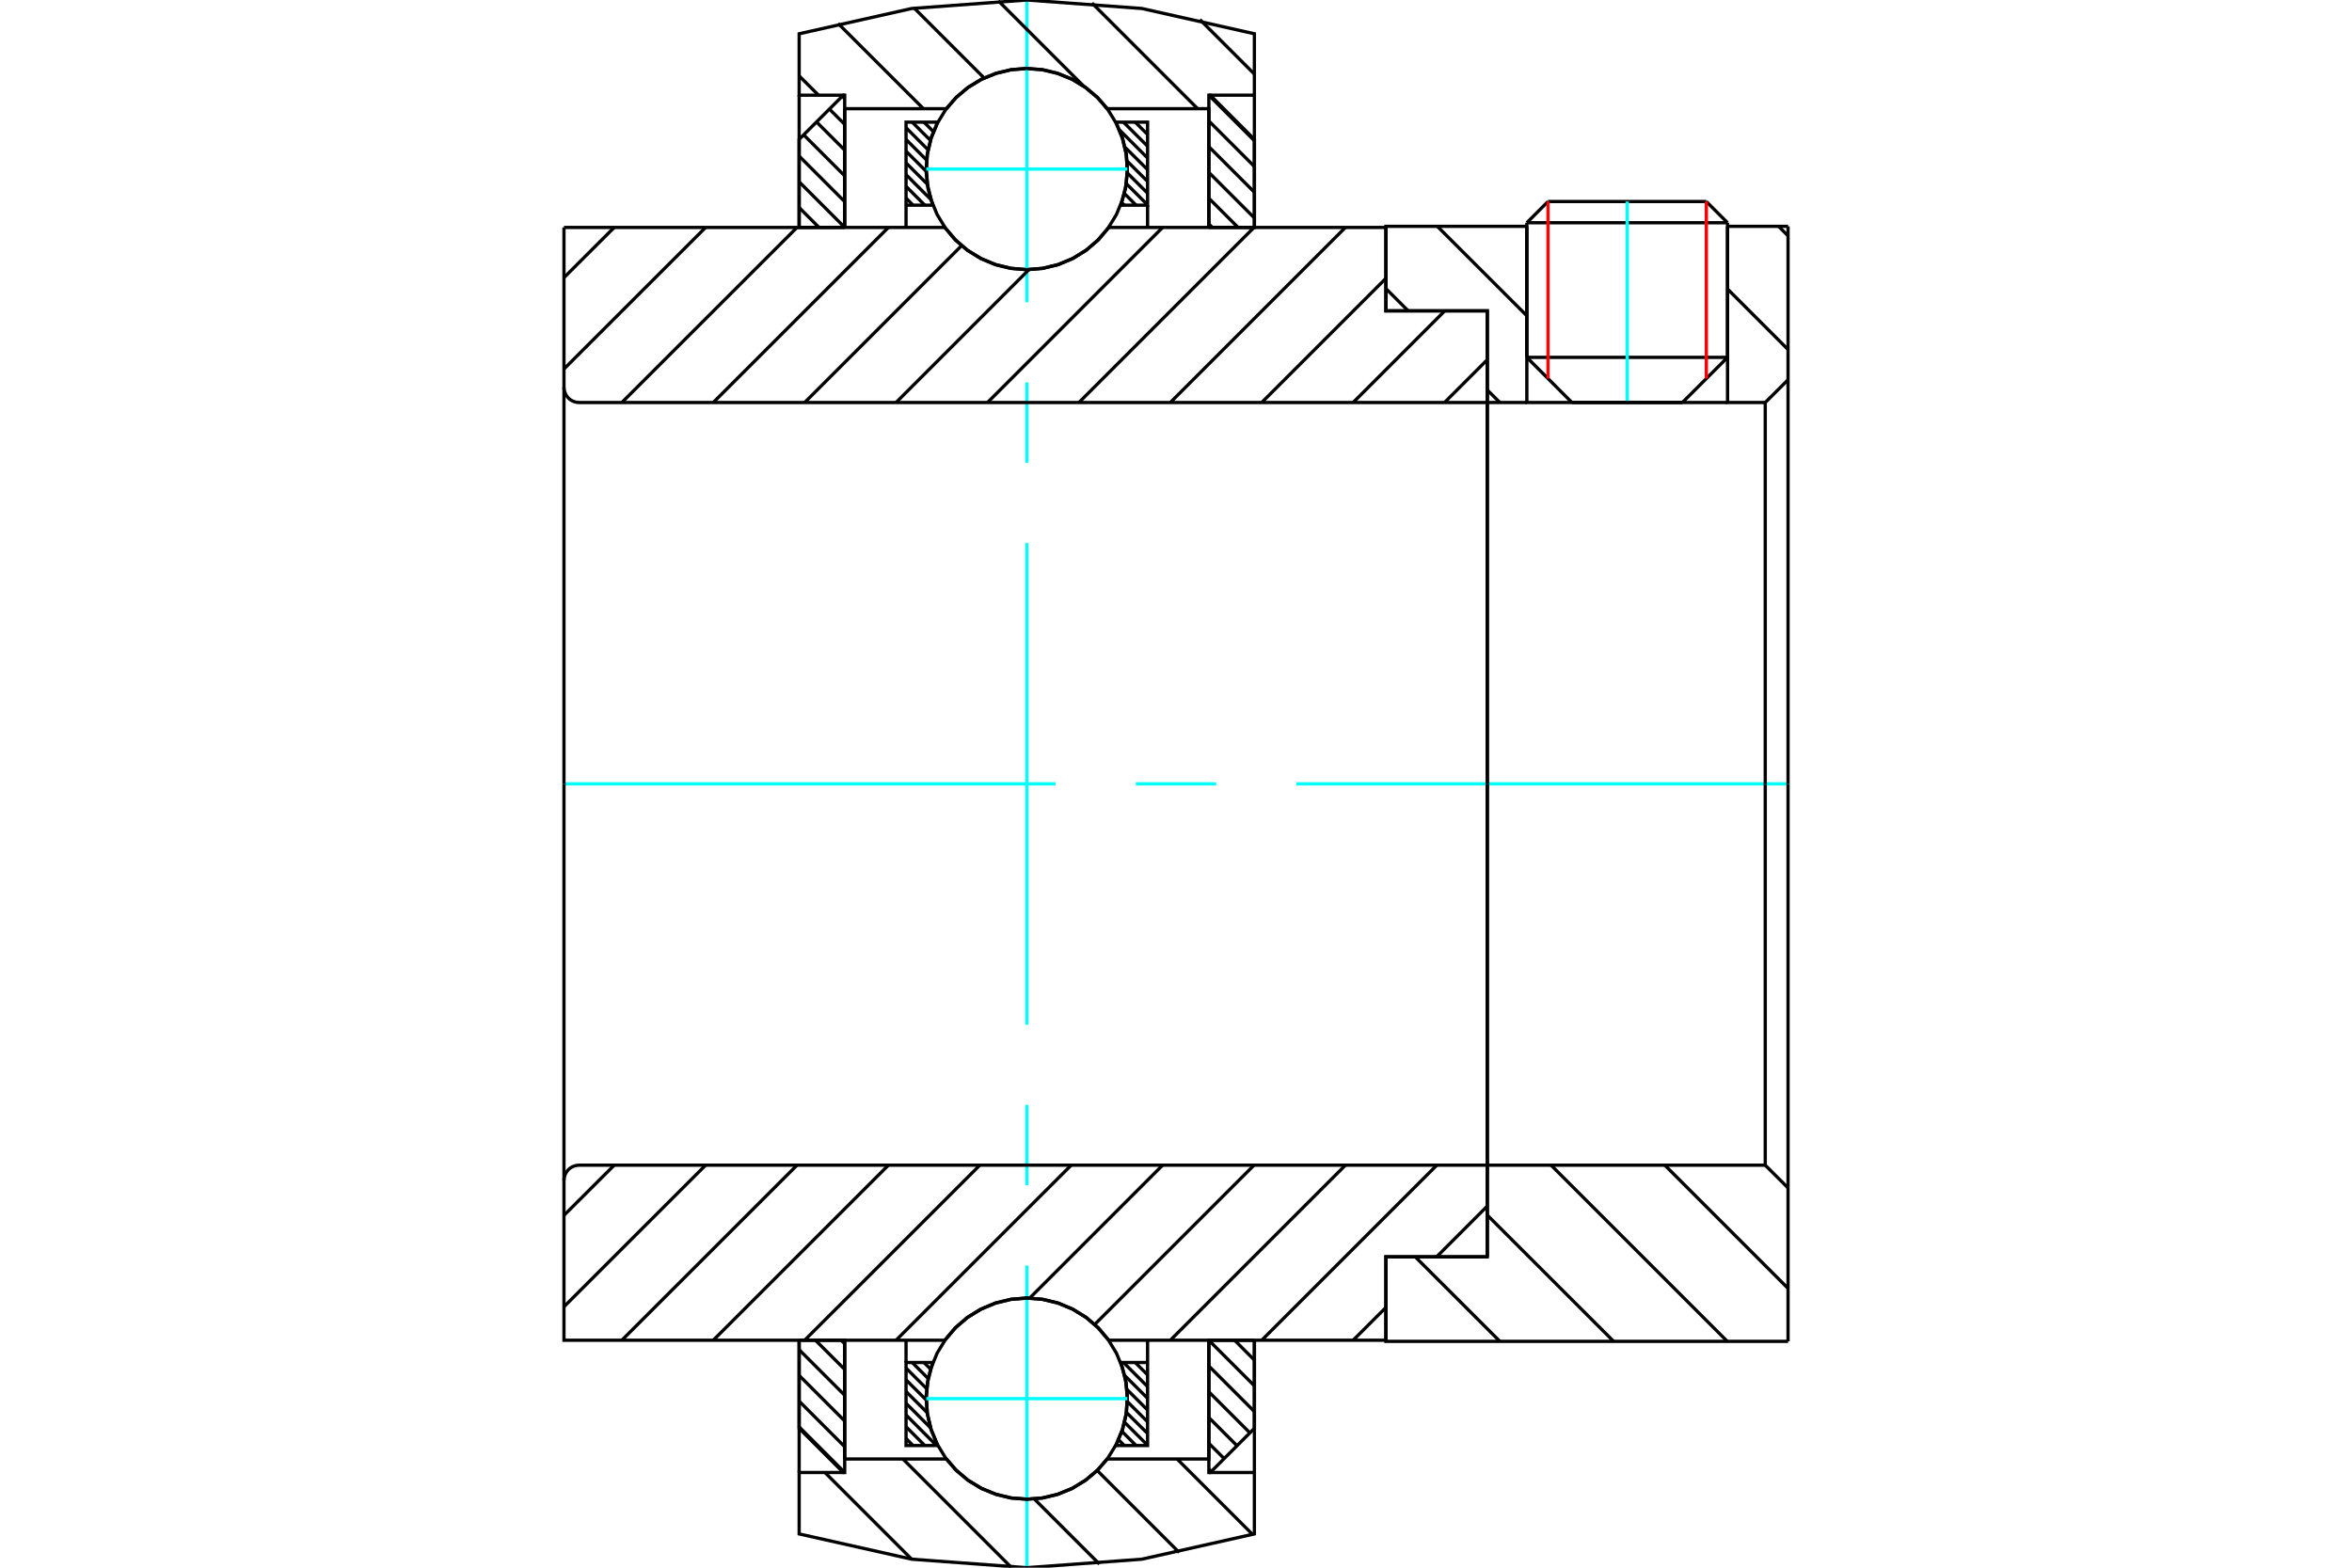 <?xml version="1.0" standalone="no"?>
<!DOCTYPE svg PUBLIC "-//W3C//DTD SVG 1.1//EN"
	"http://www.w3.org/Graphics/SVG/1.1/DTD/svg11.dtd">
<svg xmlns="http://www.w3.org/2000/svg" height="100%" width="100%" viewBox="0 0 36000 24000">
	<rect x="-1800" y="-1200" width="39600" height="26400" style="fill:#FFF"/>
	<g style="fill:none; fill-rule:evenodd" transform="matrix(1 0 0 1 0 0)">
		<g style="fill:none; stroke:#000; stroke-width:50; shape-rendering:geometricPrecision">
			<line x1="24060" y1="6162" x2="25751" y2="6162"/>
			<line x1="23370" y1="5471" x2="26442" y2="5471"/>
			<line x1="23370" y1="3410" x2="26442" y2="3410"/>
			<line x1="23694" y1="3085" x2="26117" y2="3085"/>
			<line x1="23370" y1="5471" x2="24060" y2="6162"/>
			<line x1="25751" y1="6162" x2="26442" y2="5471"/>
			<line x1="23370" y1="3410" x2="23370" y2="5471"/>
			<line x1="26442" y1="5471" x2="26442" y2="3410"/>
			<line x1="23694" y1="3085" x2="23370" y2="3410"/>
			<line x1="26442" y1="3410" x2="26117" y2="3085"/>
		</g>
		<g style="fill:none; stroke:#0FF; stroke-width:50; shape-rendering:geometricPrecision">
			<line x1="24906" y1="6162" x2="24906" y2="3085"/>
		</g>
		<g style="fill:none; stroke:#000; stroke-width:50; shape-rendering:geometricPrecision">
			<line x1="12232" y1="21845" x2="12929" y2="22542"/>
			<line x1="12232" y1="21451" x2="12929" y2="22148"/>
			<line x1="12232" y1="21057" x2="12929" y2="21754"/>
			<line x1="12232" y1="20663" x2="12929" y2="21360"/>
			<line x1="12482" y1="20518" x2="12929" y2="20965"/>
			<line x1="12876" y1="20518" x2="12929" y2="20571"/>
			<polyline points="12232,20518 12232,21867 12908,22543 12929,22543"/>
			<polyline points="12929,22336 12929,20518 12232,20518"/>
		</g>
		<g style="fill:none; stroke:#0FF; stroke-width:50; shape-rendering:geometricPrecision">
			<line x1="8632" y1="12000" x2="16156" y2="12000"/>
			<line x1="17385" y1="12000" x2="18615" y2="12000"/>
			<line x1="19844" y1="12000" x2="27368" y2="12000"/>
		</g>
		<g style="fill:none; stroke:#000; stroke-width:50; shape-rendering:geometricPrecision">
			<line x1="12232" y1="3178" x2="12536" y2="3482"/>
			<line x1="12232" y1="2784" x2="12929" y2="3481"/>
			<line x1="12232" y1="2390" x2="12929" y2="3087"/>
			<line x1="12301" y1="2064" x2="12929" y2="2692"/>
			<line x1="12498" y1="1867" x2="12929" y2="2298"/>
			<line x1="12695" y1="1670" x2="12929" y2="1904"/>
			<line x1="12892" y1="1473" x2="12929" y2="1510"/>
			<line x1="12929" y1="3482" x2="12929" y2="1664"/>
			<polyline points="12929,1457 12908,1457 12232,2133 12232,3482 12929,3482"/>
			<line x1="18897" y1="20518" x2="19200" y2="20822"/>
			<line x1="18503" y1="20519" x2="19200" y2="21216"/>
			<line x1="18503" y1="20913" x2="19200" y2="21610"/>
			<line x1="18503" y1="21308" x2="19131" y2="21936"/>
			<line x1="18503" y1="21702" x2="18934" y2="22133"/>
			<line x1="18503" y1="22096" x2="18737" y2="22330"/>
			<line x1="18503" y1="22490" x2="18540" y2="22527"/>
			<polyline points="19200,20518 19200,21867 18524,22543 18503,22543"/>
			<polyline points="18503,22336 18503,20518 19200,20518"/>
			<line x1="18503" y1="1458" x2="19200" y2="2155"/>
			<line x1="18503" y1="1852" x2="19200" y2="2549"/>
			<line x1="18503" y1="2246" x2="19200" y2="2943"/>
			<line x1="18503" y1="2640" x2="19200" y2="3337"/>
			<line x1="18503" y1="3035" x2="18950" y2="3482"/>
			<line x1="18503" y1="3429" x2="18556" y2="3482"/>
			<line x1="18503" y1="3482" x2="18503" y2="1664"/>
			<polyline points="18503,1457 18524,1457 19200,2133 19200,3482 18503,3482"/>
			<line x1="17556" y1="20859" x2="17565" y2="20868"/>
			<line x1="17376" y1="20859" x2="17565" y2="21048"/>
			<line x1="17196" y1="20859" x2="17565" y2="21228"/>
			<line x1="17214" y1="21057" x2="17565" y2="21407"/>
			<line x1="17250" y1="21272" x2="17565" y2="21587"/>
			<line x1="17255" y1="21457" x2="17565" y2="21767"/>
			<line x1="17241" y1="21623" x2="17565" y2="21946"/>
			<line x1="17213" y1="21774" x2="17565" y2="22126"/>
			<line x1="17172" y1="21913" x2="17389" y2="22130"/>
			<line x1="17122" y1="22042" x2="17209" y2="22130"/>
			<line x1="14142" y1="20859" x2="14244" y2="20961"/>
			<line x1="13962" y1="20859" x2="14207" y2="21104"/>
			<line x1="13868" y1="20944" x2="14184" y2="21260"/>
			<line x1="13868" y1="21124" x2="14176" y2="21432"/>
			<line x1="13868" y1="21303" x2="14191" y2="21626"/>
			<line x1="13868" y1="21483" x2="14242" y2="21858"/>
			<line x1="13868" y1="21662" x2="14335" y2="22130"/>
			<line x1="13868" y1="21842" x2="14155" y2="22130"/>
			<line x1="13868" y1="22022" x2="13975" y2="22130"/>
			<line x1="13868" y1="20859" x2="13868" y2="20518"/>
			<polyline points="17565,20518 17565,20859 17565,22130 17079,22130 17181,21888 17241,21633 17256,21371 17227,21111 17154,20859 17565,20859"/>
			<polyline points="14353,22130 13868,22130 13868,20859 14278,20859 14205,21111 14176,21371 14192,21633 14251,21888 14353,22130"/>
			<line x1="17556" y1="1870" x2="17565" y2="1880"/>
			<line x1="17376" y1="1870" x2="17565" y2="2059"/>
			<line x1="17196" y1="1870" x2="17565" y2="2239"/>
			<line x1="17135" y1="1989" x2="17565" y2="2419"/>
			<line x1="17219" y1="2253" x2="17565" y2="2598"/>
			<line x1="17251" y1="2465" x2="17565" y2="2778"/>
			<line x1="17255" y1="2648" x2="17565" y2="2958"/>
			<line x1="17240" y1="2812" x2="17565" y2="3137"/>
			<line x1="17210" y1="2962" x2="17389" y2="3141"/>
			<line x1="17168" y1="3100" x2="17209" y2="3141"/>
			<line x1="14322" y1="1870" x2="14343" y2="1891"/>
			<line x1="14142" y1="1870" x2="14287" y2="2015"/>
			<line x1="13962" y1="1870" x2="14240" y2="2148"/>
			<line x1="13868" y1="1955" x2="14205" y2="2293"/>
			<line x1="13868" y1="2135" x2="14182" y2="2450"/>
			<line x1="13868" y1="2315" x2="14176" y2="2623"/>
			<line x1="13868" y1="2494" x2="14194" y2="2820"/>
			<line x1="13868" y1="2674" x2="14249" y2="3055"/>
			<line x1="13868" y1="2853" x2="14155" y2="3141"/>
			<line x1="13868" y1="3033" x2="13975" y2="3141"/>
			<line x1="17565" y1="3141" x2="17565" y2="3482"/>
			<polyline points="13868,3482 13868,3141 13868,1870 14353,1870 14251,2112 14192,2367 14176,2629 14205,2889 14278,3141 13868,3141"/>
			<polyline points="17079,1870 17565,1870 17565,3141 17154,3141 17227,2889 17256,2629 17241,2367 17181,2112 17079,1870"/>
			<polyline points="17255,2588 17236,2347 17179,2113 17087,1890 16961,1684 16804,1500 16620,1343 16415,1217 16192,1125 15957,1068 15716,1049 15475,1068 15241,1125 15018,1217 14812,1343 14628,1500 14471,1684 14345,1890 14253,2113 14196,2347 14178,2588 14196,2829 14253,3064 14345,3287 14471,3492 14628,3676 14812,3833 15018,3959 15241,4051 15475,4108 15716,4127 15957,4108 16192,4051 16415,3959 16620,3833 16804,3676 16961,3492 17087,3287 17179,3064 17236,2829 17255,2588"/>
		</g>
		<g style="fill:none; stroke:#0FF; stroke-width:50; shape-rendering:geometricPrecision">
			<line x1="14178" y1="2588" x2="17255" y2="2588"/>
			<line x1="15716" y1="24000" x2="15716" y2="19374"/>
			<line x1="15716" y1="18145" x2="15716" y2="16916"/>
			<line x1="15716" y1="15687" x2="15716" y2="8313"/>
			<line x1="15716" y1="7084" x2="15716" y2="5855"/>
			<line x1="15716" y1="4626" x2="15716" y2="0"/>
		</g>
		<g style="fill:none; stroke:#000; stroke-width:50; shape-rendering:geometricPrecision">
			<polyline points="17255,21412 17236,21171 17179,20936 17087,20713 16961,20508 16804,20324 16620,20167 16415,20041 16192,19949 15957,19892 15716,19873 15475,19892 15241,19949 15018,20041 14812,20167 14628,20324 14471,20508 14345,20713 14253,20936 14196,21171 14178,21412 14196,21653 14253,21887 14345,22110 14471,22316 14628,22500 14812,22657 15018,22783 15241,22875 15475,22932 15716,22951 15957,22932 16192,22875 16415,22783 16620,22657 16804,22500 16961,22316 17087,22110 17179,21887 17236,21653 17255,21412"/>
		</g>
		<g style="fill:none; stroke:#0FF; stroke-width:50; shape-rendering:geometricPrecision">
			<line x1="14178" y1="21412" x2="17255" y2="21412"/>
		</g>
		<g style="fill:none; stroke:#000; stroke-width:50; shape-rendering:geometricPrecision">
			<line x1="25482" y1="17838" x2="27368" y2="19724"/>
			<line x1="23741" y1="17838" x2="26438" y2="20535"/>
			<line x1="22765" y1="18603" x2="24698" y2="20535"/>
			<line x1="21662" y1="19241" x2="22957" y2="20535"/>
			<line x1="21213" y1="20533" x2="21216" y2="20535"/>
			<line x1="27368" y1="12000" x2="27368" y2="20535"/>
			<polyline points="27368,18186 27019,17838 27019,12000"/>
			<polyline points="27019,17838 22765,17838 22765,12000"/>
			<polyline points="22765,17838 22765,19241 21213,19241 21213,20535 27368,20535"/>
			<line x1="27223" y1="3465" x2="27368" y2="3610"/>
			<line x1="26442" y1="4425" x2="27368" y2="5351"/>
			<line x1="22000" y1="3465" x2="23370" y2="4834"/>
			<line x1="21213" y1="4418" x2="21554" y2="4759"/>
			<line x1="22765" y1="5971" x2="22957" y2="6162"/>
			<line x1="27368" y1="12000" x2="27368" y2="3465"/>
			<polyline points="27368,5814 27019,6162 27019,12000"/>
			<polyline points="27019,6162 26442,6162 26442,3465"/>
			<polyline points="26442,6162 23370,6162 23370,3465"/>
			<polyline points="23370,6162 22765,6162 22765,12000"/>
			<polyline points="22765,6162 22765,4759 21213,4759 21213,3465 23370,3465"/>
			<line x1="26442" y1="3465" x2="27368" y2="3465"/>
			<line x1="22765" y1="18464" x2="21989" y2="19241"/>
			<line x1="21213" y1="20016" x2="20711" y2="20518"/>
			<line x1="21992" y1="17838" x2="19312" y2="20518"/>
			<line x1="20593" y1="17838" x2="17913" y2="20518"/>
			<line x1="19194" y1="17838" x2="16756" y2="20276"/>
			<line x1="17795" y1="17838" x2="15760" y2="19873"/>
			<line x1="16396" y1="17838" x2="13715" y2="20518"/>
			<line x1="14997" y1="17838" x2="12316" y2="20518"/>
			<line x1="13598" y1="17838" x2="10917" y2="20518"/>
			<line x1="12199" y1="17838" x2="9518" y2="20518"/>
			<line x1="10800" y1="17838" x2="8632" y2="20005"/>
			<line x1="9401" y1="17838" x2="8632" y2="18606"/>
			<line x1="22765" y1="12000" x2="22765" y2="19241"/>
			<polyline points="22765,17838 8865,17838 8828,17841 8793,17849 8759,17863 8728,17882 8700,17906 8677,17934 8658,17965 8644,17998 8635,18034 8632,18070 8632,20518 9329,20518 14461,20518"/>
			<polyline points="16971,20518 16814,20331 16630,20171 16422,20043 16197,19948 15960,19891 15716,19871 15473,19891 15235,19948 15010,20043 14803,20171 14618,20331 14461,20518"/>
			<polyline points="16971,20518 21213,20518 21213,19241 22765,19241"/>
			<line x1="8632" y1="12000" x2="8632" y2="18070"/>
			<line x1="22765" y1="5507" x2="22110" y2="6162"/>
			<line x1="22114" y1="4759" x2="20711" y2="6162"/>
			<line x1="21213" y1="4261" x2="19312" y2="6162"/>
			<line x1="20593" y1="3482" x2="17913" y2="6162"/>
			<line x1="19194" y1="3482" x2="16514" y2="6162"/>
			<line x1="17795" y1="3482" x2="15115" y2="6162"/>
			<line x1="15750" y1="4127" x2="13715" y2="6162"/>
			<line x1="14718" y1="3761" x2="12316" y2="6162"/>
			<line x1="13598" y1="3482" x2="10917" y2="6162"/>
			<line x1="12199" y1="3482" x2="9518" y2="6162"/>
			<line x1="10800" y1="3482" x2="8632" y2="5649"/>
			<line x1="9401" y1="3482" x2="8632" y2="4250"/>
			<line x1="8632" y1="12000" x2="8632" y2="3482"/>
			<polyline points="8632,5930 8635,5966 8644,6002 8658,6035 8677,6066 8700,6094 8728,6118 8759,6137 8793,6151 8828,6159 8865,6162 22765,6162 22765,4759 21213,4759 21213,3482 16971,3482"/>
			<polyline points="14461,3482 14618,3669 14803,3829 15010,3957 15235,4052 15473,4109 15716,4129 15960,4109 16197,4052 16422,3957 16630,3829 16814,3669 16971,3482"/>
			<polyline points="14461,3482 9329,3482 8632,3482"/>
			<line x1="22765" y1="12000" x2="22765" y2="6162"/>
		</g>
		<g style="fill:none; stroke:#F00; stroke-width:50; shape-rendering:geometricPrecision">
			<line x1="26117" y1="3085" x2="26117" y2="5796"/>
			<line x1="23694" y1="5796" x2="23694" y2="3085"/>
		</g>
		<g style="fill:none; stroke:#000; stroke-width:50; shape-rendering:geometricPrecision">
			<line x1="18365" y1="299" x2="19200" y2="1134"/>
			<line x1="16714" y1="47" x2="18331" y2="1664"/>
			<line x1="15281" y1="13" x2="16584" y2="1316"/>
			<line x1="13994" y1="125" x2="15063" y2="1194"/>
			<line x1="12828" y1="359" x2="14134" y2="1664"/>
			<line x1="12232" y1="1162" x2="12528" y2="1457"/>
			<line x1="18017" y1="22336" x2="19172" y2="23491"/>
			<line x1="16794" y1="22512" x2="18049" y2="23767"/>
			<line x1="15831" y1="22948" x2="16828" y2="23945"/>
			<line x1="13820" y1="22336" x2="15476" y2="23992"/>
			<line x1="12627" y1="22543" x2="13948" y2="23864"/>
			<polyline points="19200,3482 19200,1457 19200,517 17477,130 15716,0 13955,130 12232,517 12232,1457 12929,1457 12929,1664 12929,3482"/>
			<line x1="12929" y1="1664" x2="14484" y2="1664"/>
			<polyline points="16949,1664 16792,1485 16609,1333 16405,1210 16185,1121 15953,1066 15716,1048 15479,1066 15248,1121 15027,1210 14823,1333 14641,1485 14484,1664"/>
			<polyline points="16949,1664 18503,1664 18503,3482"/>
			<polyline points="18503,1664 18503,1457 19200,1457"/>
			<line x1="12232" y1="1457" x2="12232" y2="3482"/>
			<line x1="12232" y1="20518" x2="12232" y2="22543"/>
			<polyline points="19200,22543 18503,22543 18503,22336"/>
			<polyline points="18503,20518 18503,22336 16949,22336"/>
			<polyline points="14484,22336 14641,22515 14823,22667 15027,22790 15248,22879 15479,22934 15716,22952 15953,22934 16185,22879 16405,22790 16609,22667 16792,22515 16949,22336"/>
			<line x1="14484" y1="22336" x2="12929" y2="22336"/>
			<polyline points="12929,20518 12929,22336 12929,22543 12232,22543 12232,23483 13955,23870 15716,24000 17477,23870 19200,23483 19200,22543 19200,20518"/>
		</g>
	</g>
</svg>
